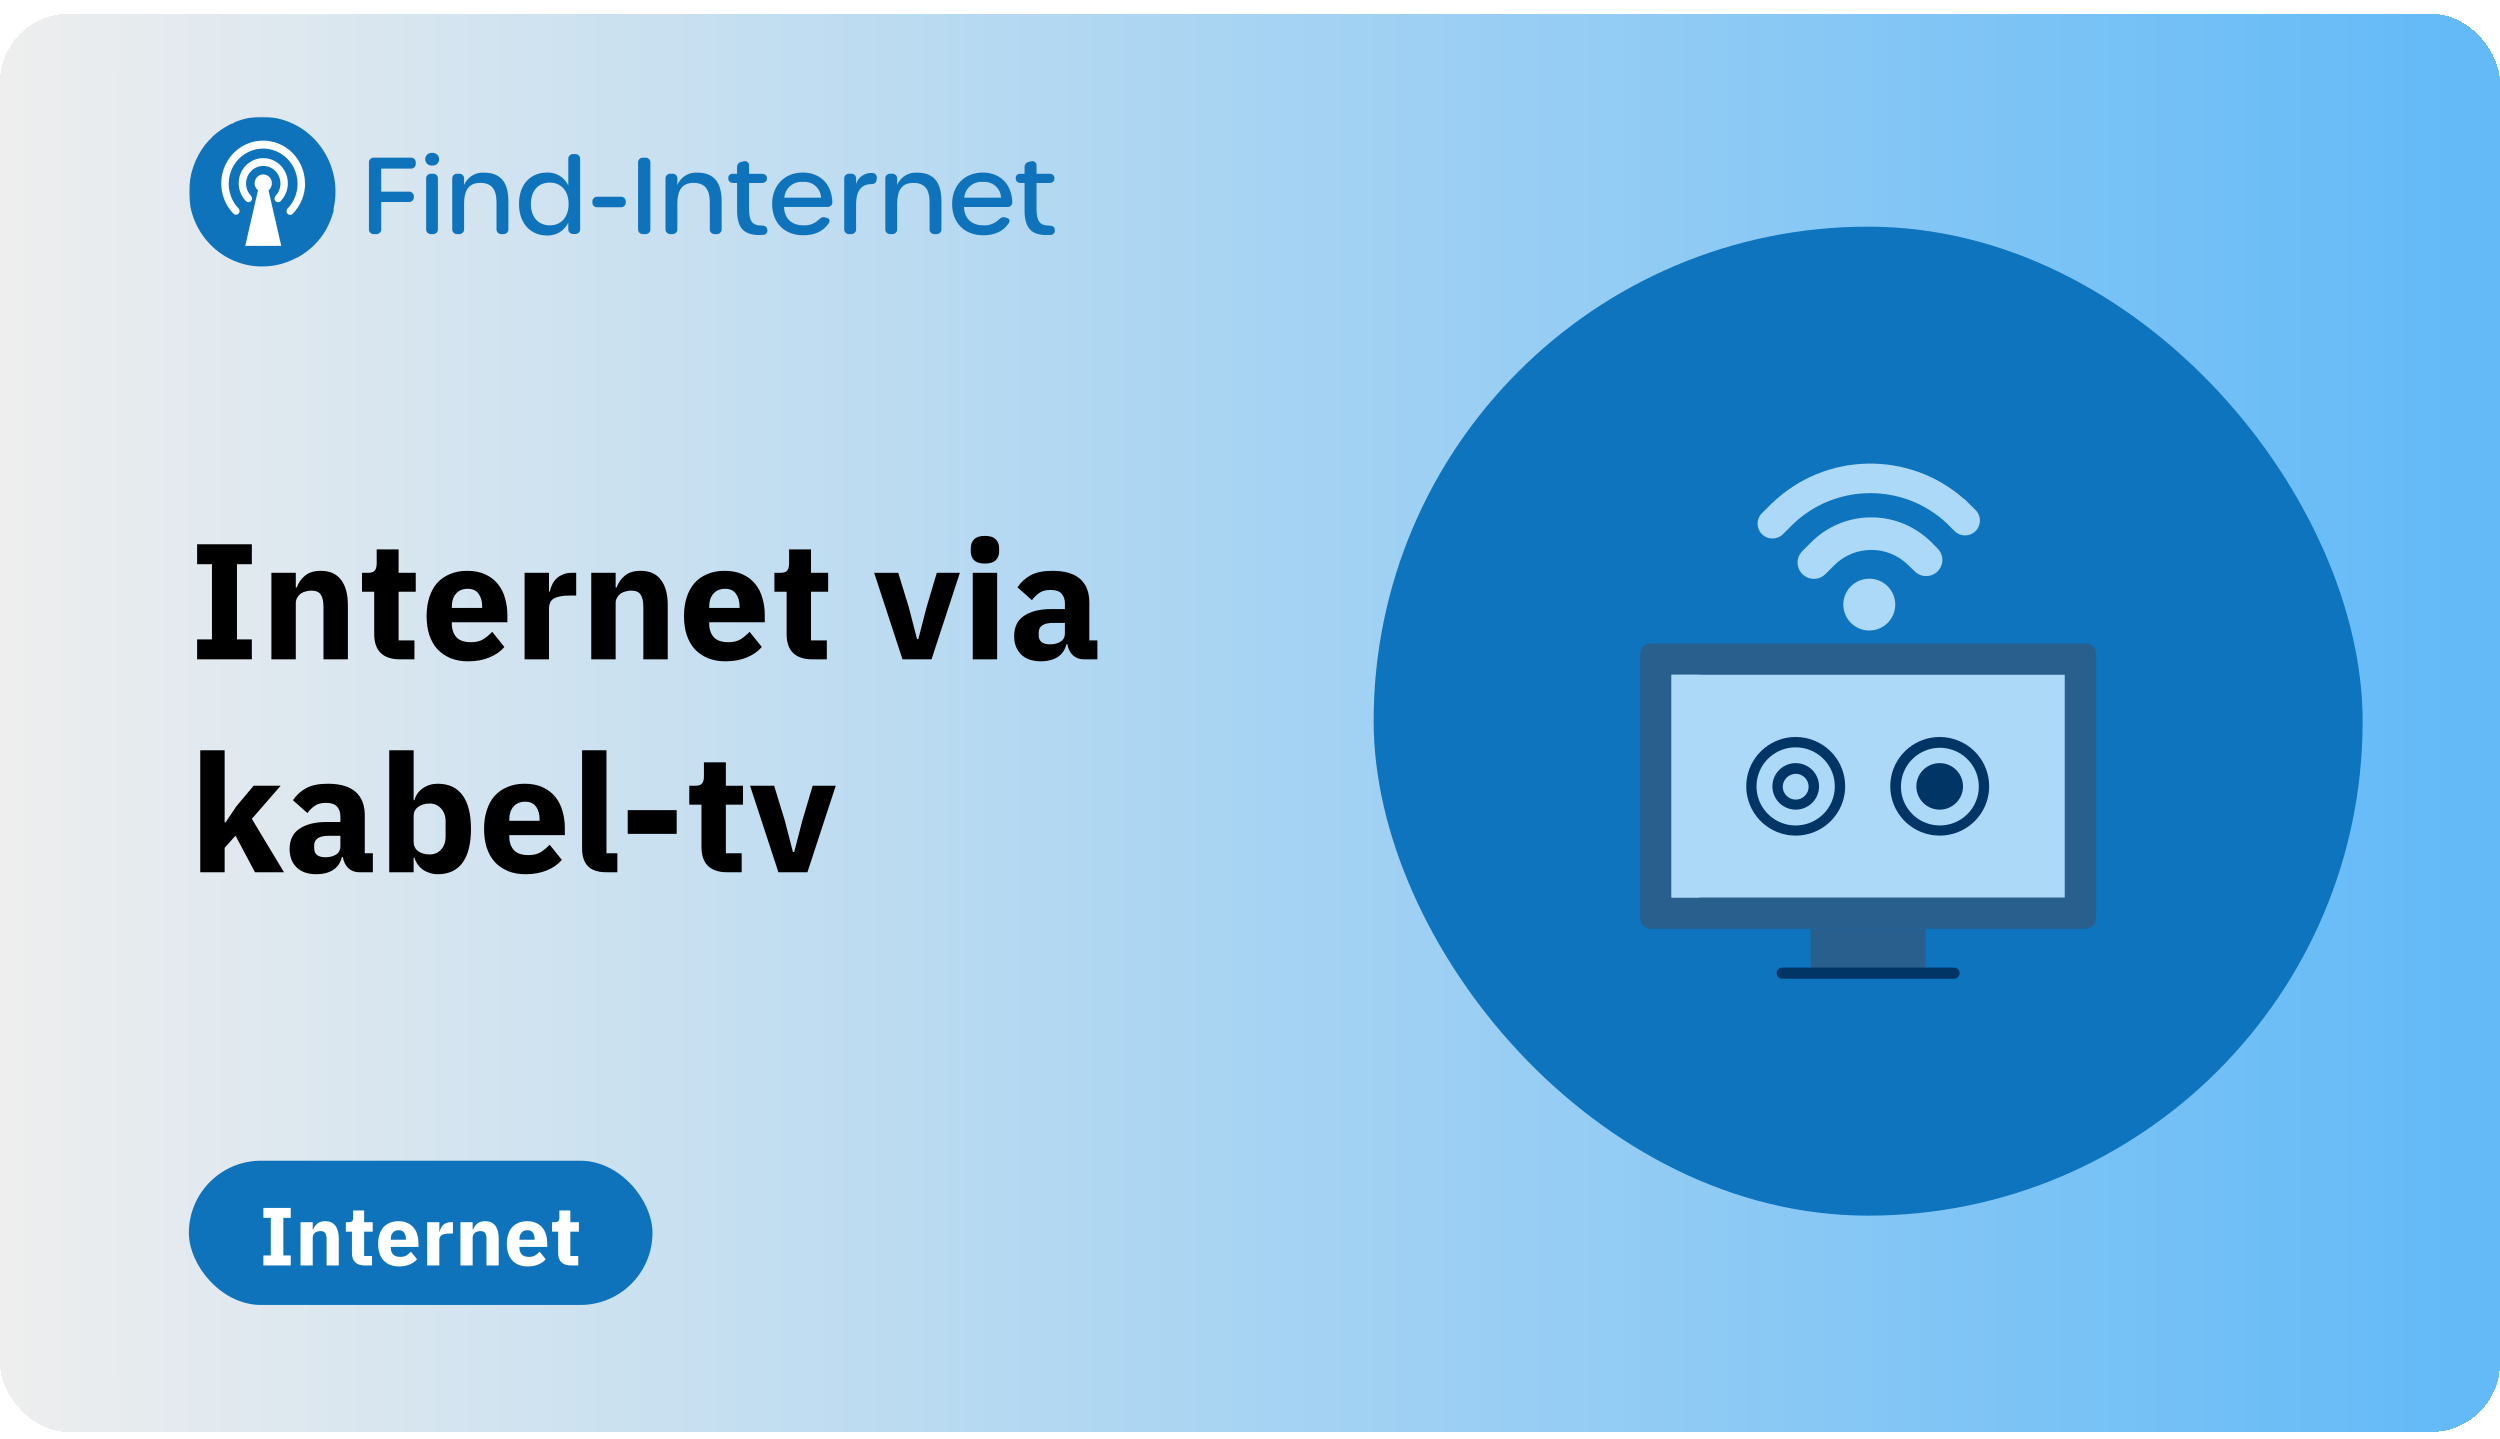 <svg width="728" height="419" viewBox="0 0 728 419" fill="none" xmlns="http://www.w3.org/2000/svg">
<g clip-path="url(#clip0_290_13913)">
<g filter="url(#filter0_d_290_13913)">
<rect width="728" height="413" rx="20" fill="url(#paint0_linear_290_13913)" shape-rendering="crispEdges"/>
<mask id="mask0_290_13913" style="mask-type:luminance" maskUnits="userSpaceOnUse" x="55" y="30" width="256" height="44">
<path d="M311 30H55V74H311V30Z" fill="white"/>
</mask>
<g mask="url(#mask0_290_13913)">
<path d="M108.975 64.175H109.469C109.677 64.198 109.888 64.174 110.086 64.104C110.284 64.035 110.463 63.922 110.611 63.775C110.76 63.627 110.873 63.448 110.942 63.25C111.011 63.053 111.035 62.843 111.012 62.635V54.825H118.973C119.179 54.849 119.387 54.827 119.583 54.76C119.779 54.693 119.957 54.583 120.105 54.439C120.253 54.294 120.367 54.119 120.438 53.925C120.509 53.731 120.536 53.524 120.516 53.319V53.288C120.532 53.085 120.503 52.881 120.43 52.69C120.358 52.499 120.243 52.327 120.096 52.186C119.948 52.044 119.771 51.938 119.576 51.873C119.382 51.808 119.176 51.788 118.973 51.812H111.012V45.106H119.525C119.734 45.13 119.945 45.106 120.143 45.037C120.341 44.968 120.521 44.856 120.67 44.708C120.818 44.56 120.931 44.381 121.001 44.184C121.071 43.986 121.095 43.776 121.072 43.568V43.447C121.095 43.239 121.071 43.029 121.002 42.832C120.932 42.635 120.819 42.456 120.671 42.308C120.523 42.16 120.343 42.047 120.146 41.978C119.948 41.909 119.737 41.885 119.529 41.907H108.975C108.767 41.885 108.556 41.909 108.358 41.978C108.161 42.047 107.981 42.16 107.833 42.307C107.685 42.455 107.572 42.634 107.503 42.831C107.433 43.028 107.409 43.238 107.432 43.446V62.635C107.409 62.843 107.433 63.053 107.502 63.25C107.571 63.448 107.684 63.627 107.833 63.775C107.981 63.922 108.16 64.035 108.358 64.104C108.556 64.174 108.767 64.198 108.975 64.175ZM125.849 44.211C126.106 44.234 126.366 44.204 126.611 44.122C126.856 44.04 127.082 43.908 127.273 43.735C127.464 43.561 127.617 43.349 127.721 43.114C127.826 42.878 127.88 42.623 127.88 42.365C127.88 42.107 127.826 41.852 127.721 41.617C127.617 41.381 127.464 41.169 127.273 40.995C127.082 40.822 126.856 40.69 126.611 40.608C126.366 40.526 126.106 40.496 125.849 40.52C125.591 40.496 125.332 40.526 125.086 40.608C124.841 40.69 124.616 40.822 124.425 40.995C124.234 41.169 124.081 41.381 123.977 41.617C123.872 41.852 123.818 42.107 123.818 42.365C123.818 42.623 123.872 42.878 123.977 43.114C124.081 43.349 124.234 43.561 124.425 43.735C124.616 43.908 124.841 44.04 125.086 44.122C125.332 44.204 125.591 44.234 125.849 44.211ZM125.606 64.172H126.007C126.213 64.194 126.422 64.169 126.618 64.1C126.813 64.029 126.99 63.916 127.136 63.769C127.281 63.621 127.391 63.442 127.457 63.246C127.523 63.049 127.544 62.841 127.517 62.635V48.12C127.544 47.914 127.523 47.705 127.457 47.509C127.391 47.312 127.281 47.133 127.136 46.985C126.99 46.837 126.813 46.724 126.617 46.654C126.422 46.584 126.212 46.559 126.006 46.582H125.604C125.398 46.562 125.19 46.589 124.996 46.66C124.802 46.731 124.625 46.844 124.481 46.991C124.336 47.139 124.226 47.317 124.159 47.512C124.092 47.707 124.069 47.915 124.093 48.12V62.635C124.069 62.84 124.091 63.048 124.158 63.243C124.225 63.438 124.335 63.616 124.479 63.764C124.624 63.911 124.8 64.025 124.994 64.096C125.188 64.167 125.396 64.194 125.602 64.175L125.606 64.172ZM140.911 46.271C139.692 46.197 138.481 46.504 137.447 47.149C136.412 47.795 135.606 48.746 135.14 49.87V48.12C135.163 47.912 135.138 47.703 135.069 47.506C135 47.309 134.887 47.13 134.739 46.983C134.591 46.835 134.411 46.723 134.214 46.654C134.017 46.584 133.806 46.56 133.598 46.583H133.233C133.025 46.56 132.814 46.584 132.616 46.653C132.419 46.722 132.239 46.835 132.091 46.983C131.943 47.13 131.83 47.309 131.761 47.506C131.691 47.703 131.667 47.913 131.69 48.121V62.635C131.667 62.843 131.691 63.053 131.761 63.25C131.83 63.447 131.943 63.626 132.091 63.774C132.239 63.921 132.419 64.034 132.616 64.103C132.814 64.172 133.025 64.196 133.233 64.174H133.598C133.806 64.196 134.017 64.172 134.214 64.103C134.412 64.033 134.591 63.921 134.739 63.773C134.887 63.626 135 63.447 135.069 63.25C135.139 63.053 135.163 62.843 135.14 62.635V55.318C135.14 51.439 136.497 49.257 139.831 49.257C143.102 49.257 144.583 51.075 144.583 54.916V62.635C144.56 62.843 144.584 63.053 144.653 63.25C144.723 63.447 144.835 63.626 144.983 63.773C145.131 63.921 145.31 64.034 145.508 64.103C145.705 64.173 145.916 64.197 146.124 64.175H146.489C146.698 64.199 146.909 64.175 147.108 64.106C147.306 64.038 147.487 63.925 147.636 63.777C147.785 63.629 147.898 63.45 147.968 63.252C148.037 63.054 148.062 62.844 148.038 62.635V54.635C148.038 49.074 145.786 46.271 140.911 46.271ZM159.252 64.575C160.548 64.633 161.831 64.308 162.941 63.639C164.051 62.97 164.936 61.988 165.486 60.817V62.601C165.463 62.809 165.487 63.019 165.557 63.216C165.626 63.413 165.739 63.592 165.887 63.74C166.035 63.887 166.215 64 166.413 64.069C166.61 64.138 166.821 64.162 167.029 64.14H167.394C167.602 64.162 167.813 64.138 168.011 64.069C168.208 64 168.388 63.887 168.536 63.74C168.684 63.592 168.797 63.413 168.867 63.216C168.936 63.019 168.96 62.809 168.937 62.601V42.4C168.96 42.192 168.936 41.982 168.867 41.785C168.797 41.588 168.684 41.409 168.536 41.261C168.388 41.114 168.208 41.001 168.011 40.932C167.813 40.863 167.602 40.839 167.394 40.861H167.029C166.821 40.839 166.61 40.863 166.413 40.932C166.215 41.001 166.035 41.114 165.887 41.261C165.739 41.409 165.626 41.588 165.557 41.785C165.487 41.982 165.463 42.192 165.486 42.4V50.029C164.944 48.844 164.057 47.849 162.94 47.174C161.822 46.499 160.526 46.175 159.222 46.246C154.844 46.246 151.137 49.321 151.137 55.381C151.137 61.469 154.87 64.575 159.252 64.575ZM160.116 61.622C156.814 61.622 154.592 59.285 154.592 55.378C154.592 51.499 156.814 49.165 160.054 49.165C163.355 49.165 165.577 51.533 165.577 55.378C165.582 59.255 163.393 61.622 160.116 61.622ZM174.043 56.362H180.677C180.885 56.385 181.096 56.361 181.293 56.292C181.491 56.223 181.67 56.11 181.819 55.963C181.967 55.815 182.08 55.636 182.149 55.439C182.219 55.242 182.243 55.032 182.22 54.824C182.243 54.617 182.219 54.407 182.149 54.21C182.08 54.013 181.967 53.834 181.819 53.686C181.67 53.538 181.491 53.426 181.293 53.356C181.096 53.287 180.885 53.263 180.677 53.286H174.044C173.836 53.263 173.625 53.287 173.427 53.356C173.229 53.426 173.05 53.538 172.902 53.686C172.754 53.834 172.641 54.013 172.571 54.21C172.502 54.407 172.478 54.617 172.501 54.824C172.477 55.032 172.501 55.242 172.571 55.439C172.64 55.636 172.753 55.816 172.901 55.963C173.049 56.111 173.229 56.224 173.427 56.293C173.625 56.362 173.835 56.387 174.044 56.364L174.043 56.362ZM187.351 64.175H187.844C188.053 64.198 188.265 64.175 188.463 64.106C188.661 64.037 188.842 63.925 188.99 63.777C189.139 63.629 189.252 63.449 189.322 63.252C189.392 63.054 189.416 62.843 189.392 62.635V43.446C189.415 43.238 189.391 43.028 189.322 42.831C189.252 42.634 189.139 42.455 188.991 42.307C188.843 42.16 188.664 42.047 188.466 41.978C188.268 41.909 188.057 41.885 187.849 41.907H187.351C187.142 41.885 186.932 41.909 186.734 41.978C186.536 42.047 186.357 42.16 186.209 42.307C186.06 42.455 185.947 42.634 185.878 42.831C185.809 43.028 185.784 43.238 185.807 43.446V62.635C185.784 62.843 185.808 63.053 185.878 63.25C185.947 63.448 186.06 63.627 186.208 63.775C186.356 63.922 186.536 64.035 186.734 64.104C186.931 64.174 187.142 64.198 187.351 64.175ZM203.018 46.271C201.8 46.197 200.589 46.504 199.554 47.149C198.52 47.795 197.713 48.746 197.247 49.87V48.12C197.27 47.912 197.246 47.702 197.177 47.505C197.107 47.308 196.994 47.129 196.846 46.981C196.698 46.834 196.519 46.721 196.321 46.652C196.123 46.583 195.912 46.559 195.704 46.582H195.339C195.131 46.559 194.92 46.583 194.723 46.652C194.525 46.721 194.345 46.834 194.197 46.981C194.049 47.129 193.936 47.308 193.867 47.505C193.797 47.702 193.773 47.912 193.796 48.12V62.635C193.773 62.843 193.797 63.053 193.867 63.25C193.936 63.447 194.049 63.626 194.197 63.774C194.345 63.921 194.525 64.034 194.723 64.103C194.92 64.172 195.131 64.196 195.339 64.174H195.704C195.912 64.196 196.123 64.172 196.321 64.103C196.519 64.034 196.698 63.921 196.846 63.774C196.994 63.626 197.107 63.447 197.177 63.25C197.246 63.053 197.27 62.843 197.247 62.635V55.318C197.247 51.439 198.605 49.257 201.938 49.257C205.209 49.257 206.691 51.075 206.691 54.916V62.635C206.668 62.843 206.692 63.053 206.761 63.25C206.831 63.447 206.944 63.626 207.092 63.774C207.24 63.921 207.42 64.034 207.617 64.103C207.815 64.172 208.026 64.196 208.234 64.174H208.599C208.807 64.196 209.018 64.172 209.215 64.103C209.413 64.034 209.593 63.921 209.741 63.774C209.889 63.626 210.002 63.447 210.071 63.25C210.141 63.053 210.165 62.843 210.142 62.635V54.635C210.146 49.074 207.893 46.271 203.018 46.271ZM221.242 64.418H222.137C222.334 64.425 222.529 64.387 222.709 64.306C222.889 64.225 223.047 64.104 223.173 63.953C223.298 63.801 223.387 63.623 223.432 63.431C223.477 63.24 223.477 63.041 223.433 62.85C223.341 61.989 222.723 61.681 221.767 61.681C219.082 61.681 218.126 60.421 218.126 56.792V49.289H221.799C222.786 49.289 223.342 48.797 223.342 47.937C223.342 47.076 222.786 46.614 221.799 46.614H218.126V44.368C218.164 44.15 218.142 43.925 218.063 43.718C217.984 43.51 217.85 43.328 217.676 43.189C217.502 43.051 217.294 42.962 217.074 42.931C216.853 42.901 216.629 42.93 216.423 43.015L215.992 43.108C215.593 43.154 215.229 43.354 214.975 43.664C214.722 43.974 214.6 44.37 214.634 44.768V46.613H213.376C213.198 46.594 213.019 46.616 212.851 46.676C212.683 46.736 212.53 46.834 212.406 46.961C212.281 47.088 212.187 47.242 212.13 47.411C212.074 47.58 212.056 47.759 212.079 47.936C212.079 48.796 212.635 49.288 213.623 49.288H214.64V57.193C214.64 62.575 216.708 64.451 221.244 64.451L221.242 64.418ZM233.917 64.511C237.219 64.511 239.718 63.372 241.261 61.097C241.848 60.236 241.626 59.651 240.551 59.375L240.186 59.282C239.323 59.067 238.89 59.559 238.211 60.143C237.641 60.657 236.973 61.052 236.247 61.306C235.521 61.559 234.752 61.666 233.984 61.62C230.558 61.62 228.43 59.68 228.306 56.268H240.832C241.041 56.296 241.254 56.276 241.455 56.209C241.655 56.141 241.837 56.029 241.986 55.88C242.135 55.731 242.248 55.55 242.316 55.35C242.383 55.151 242.404 54.938 242.375 54.73C242.159 49.654 238.889 46.245 233.766 46.245C228.49 46.245 224.849 49.966 224.849 55.379C224.846 60.884 228.425 64.514 233.917 64.514V64.511ZM228.394 53.561C228.442 52.903 228.622 52.26 228.923 51.672C229.223 51.083 229.639 50.56 230.144 50.134C230.65 49.707 231.236 49.385 231.868 49.187C232.5 48.988 233.165 48.917 233.825 48.978C234.477 48.917 235.134 48.988 235.757 49.188C236.381 49.388 236.957 49.712 237.45 50.141C237.944 50.569 238.345 51.094 238.629 51.682C238.913 52.27 239.073 52.909 239.102 53.561H228.394ZM253.857 46.365C252.854 46.327 251.865 46.615 251.041 47.187C250.218 47.759 249.603 48.582 249.29 49.533V48.059C249.309 47.855 249.282 47.65 249.21 47.458C249.138 47.265 249.024 47.092 248.876 46.95C248.727 46.808 248.549 46.702 248.353 46.638C248.158 46.574 247.951 46.556 247.747 46.583H247.382C247.174 46.56 246.963 46.584 246.765 46.653C246.568 46.722 246.388 46.835 246.24 46.983C246.092 47.13 245.979 47.309 245.909 47.506C245.84 47.703 245.816 47.913 245.839 48.121V62.635C245.816 62.843 245.84 63.053 245.909 63.25C245.979 63.447 246.092 63.626 246.24 63.774C246.388 63.921 246.568 64.034 246.765 64.103C246.963 64.172 247.174 64.196 247.382 64.174H247.747C247.955 64.196 248.166 64.172 248.364 64.103C248.561 64.034 248.741 63.921 248.889 63.774C249.037 63.626 249.15 63.447 249.22 63.25C249.289 63.053 249.313 62.843 249.29 62.635V55.471C249.29 51.781 250.679 49.69 253.579 49.628C254.597 49.628 255.184 49.264 255.282 48.275L255.312 48.032C255.366 47.822 255.367 47.602 255.317 47.391C255.266 47.18 255.165 46.984 255.022 46.82C254.879 46.657 254.698 46.53 254.495 46.451C254.292 46.372 254.073 46.343 253.857 46.367V46.365ZM267.022 46.273C265.804 46.198 264.593 46.505 263.559 47.151C262.524 47.796 261.718 48.747 261.252 49.871V48.12C261.275 47.912 261.251 47.702 261.181 47.505C261.112 47.308 260.999 47.129 260.851 46.981C260.703 46.834 260.523 46.721 260.325 46.652C260.128 46.583 259.917 46.559 259.709 46.582H259.344C259.136 46.559 258.925 46.583 258.727 46.652C258.53 46.721 258.35 46.834 258.202 46.981C258.054 47.129 257.941 47.308 257.871 47.505C257.802 47.702 257.778 47.912 257.801 48.12V62.635C257.777 62.843 257.801 63.053 257.871 63.251C257.94 63.448 258.053 63.627 258.202 63.775C258.35 63.923 258.53 64.036 258.728 64.105C258.926 64.174 259.137 64.198 259.345 64.175H259.71C259.918 64.198 260.129 64.174 260.327 64.104C260.524 64.035 260.704 63.923 260.852 63.775C261 63.627 261.113 63.448 261.183 63.251C261.252 63.054 261.276 62.844 261.253 62.637V55.318C261.253 51.439 262.61 49.257 265.944 49.257C269.215 49.257 270.696 51.075 270.696 54.916V62.635C270.673 62.843 270.697 63.053 270.766 63.249C270.836 63.446 270.948 63.625 271.096 63.773C271.244 63.921 271.423 64.034 271.62 64.103C271.817 64.173 272.028 64.197 272.236 64.175H272.601C272.809 64.198 273.02 64.174 273.218 64.104C273.415 64.035 273.595 63.923 273.743 63.775C273.891 63.627 274.004 63.448 274.073 63.251C274.143 63.054 274.167 62.844 274.144 62.637V54.635C274.151 49.074 271.899 46.271 267.024 46.271L267.022 46.273ZM286.321 64.514C289.623 64.514 292.122 63.376 293.665 61.101C294.251 60.24 294.03 59.655 292.955 59.378L292.59 59.286C291.727 59.07 291.294 59.562 290.615 60.147C290.045 60.661 289.377 61.056 288.651 61.309C287.925 61.563 287.156 61.67 286.388 61.623C282.962 61.623 280.834 59.684 280.71 56.272H293.236C293.445 56.3 293.658 56.279 293.859 56.212C294.059 56.145 294.241 56.032 294.39 55.883C294.539 55.734 294.652 55.553 294.72 55.354C294.787 55.154 294.808 54.942 294.779 54.733C294.563 49.658 291.293 46.248 286.17 46.248C280.894 46.248 277.253 49.97 277.253 55.383C277.249 60.884 280.829 64.514 286.321 64.514ZM280.798 53.565C280.846 52.906 281.026 52.264 281.327 51.675C281.627 51.087 282.043 50.564 282.548 50.137C283.054 49.711 283.64 49.389 284.272 49.19C284.904 48.992 285.569 48.921 286.229 48.982C286.881 48.92 287.538 48.992 288.161 49.191C288.785 49.391 289.361 49.715 289.854 50.144C290.348 50.573 290.749 51.097 291.033 51.685C291.316 52.273 291.477 52.913 291.505 53.565H280.798ZM304.956 64.422H305.851C306.048 64.429 306.244 64.39 306.423 64.309C306.603 64.229 306.762 64.108 306.887 63.956C307.012 63.805 307.101 63.626 307.146 63.435C307.191 63.244 307.192 63.045 307.147 62.853C307.055 61.993 306.437 61.685 305.481 61.685C302.796 61.685 301.84 60.424 301.84 56.795V49.289H305.513C306.5 49.289 307.056 48.797 307.056 47.937C307.056 47.076 306.5 46.614 305.513 46.614H301.84V44.368C301.878 44.15 301.856 43.925 301.777 43.718C301.698 43.51 301.565 43.328 301.391 43.189C301.217 43.051 301.008 42.962 300.788 42.931C300.568 42.901 300.343 42.93 300.138 43.015L299.706 43.108C299.307 43.154 298.943 43.354 298.69 43.664C298.436 43.974 298.314 44.37 298.349 44.768V46.613H297.084C296.906 46.594 296.727 46.616 296.559 46.676C296.391 46.736 296.239 46.834 296.114 46.961C295.989 47.088 295.895 47.242 295.838 47.411C295.782 47.58 295.764 47.759 295.787 47.936C295.787 48.796 296.343 49.288 297.331 49.288H298.349V57.193C298.349 62.575 300.416 64.451 304.952 64.451L304.956 64.422Z" fill="#0E73BB"/>
<path d="M97.692 51.839C97.693 53.489 97.508 55.134 97.141 56.743C97.149 56.777 97.149 56.812 97.141 56.846V57.395C96.777 58.806 96.276 60.178 95.644 61.492C95.544 61.734 95.427 61.968 95.293 62.193V62.278L94.993 62.824C93.005 66.278 90.091 69.112 86.579 71.009H86.445C85.516 71.53 84.544 71.97 83.54 72.324C80.907 73.293 78.104 73.722 75.301 73.585C72.497 73.447 69.75 72.746 67.225 71.524C64.681 70.292 62.408 68.569 60.537 66.455C58.643 64.321 57.184 61.841 56.241 59.151C56.041 58.588 55.857 58.007 55.708 57.442V57.358C55.586 56.948 55.507 56.537 55.424 56.11V55.941C55.324 55.36 55.24 54.796 55.191 54.231C55.206 53.66 55.173 53.088 55.091 52.522V52.01C55.032 46.973 56.683 42.065 59.777 38.083C60.37 37.368 61.005 36.688 61.68 36.049L61.846 35.807C62.313 35.38 62.797 34.969 63.316 34.576C63.402 34.492 63.497 34.418 63.599 34.355L64.45 33.74L65.351 33.159L66.186 32.681C66.235 32.642 66.292 32.614 66.352 32.596L66.569 32.474L66.873 32.303L67.307 32.116L67.54 31.994H67.707L68.558 31.499C71.027 30.493 73.672 29.984 76.339 30C79.156 30.007 81.943 30.576 84.535 31.675C87.127 32.773 89.472 34.379 91.431 36.396C95.454 40.536 97.699 46.075 97.692 51.839Z" fill="#0E73BB"/>
<path d="M79.178 49.395C79.183 48.957 79.078 48.524 78.873 48.136C78.67 47.751 78.372 47.425 78.007 47.187C77.647 46.951 77.231 46.815 76.8 46.79C76.37 46.765 75.941 46.853 75.555 47.045C75.166 47.241 74.834 47.533 74.591 47.893C74.346 48.257 74.195 48.676 74.152 49.112C74.11 49.549 74.177 49.989 74.348 50.393C74.516 50.794 74.784 51.147 75.126 51.417L71.415 67.593H81.899L78.193 51.428C78.498 51.185 78.743 50.877 78.912 50.526C79.083 50.173 79.174 49.787 79.178 49.395ZM88.845 49.395C88.849 52.685 87.567 55.848 85.272 58.212C85.179 58.321 85.065 58.409 84.937 58.472C84.809 58.534 84.671 58.57 84.529 58.576C84.387 58.582 84.246 58.559 84.113 58.508C83.98 58.457 83.859 58.379 83.757 58.279C83.653 58.179 83.57 58.058 83.514 57.925C83.458 57.791 83.429 57.647 83.429 57.501C83.429 57.355 83.458 57.211 83.514 57.077C83.57 56.943 83.653 56.822 83.757 56.721C85.151 55.27 86.091 53.446 86.462 51.471C86.838 49.486 86.632 47.436 85.87 45.565C85.115 43.712 83.83 42.121 82.175 40.99C80.541 39.871 78.606 39.272 76.623 39.272C74.641 39.272 72.705 39.871 71.072 40.99C69.417 42.123 68.134 43.715 67.381 45.57C66.618 47.441 66.412 49.491 66.788 51.475C67.159 53.45 68.099 55.275 69.493 56.726C69.676 56.933 69.773 57.201 69.767 57.476C69.761 57.751 69.651 58.014 69.459 58.212C69.27 58.408 69.012 58.521 68.74 58.527C68.468 58.533 68.205 58.432 68.007 58.246C66.583 56.786 65.537 55.001 64.96 53.047C64.376 51.08 64.276 49.001 64.668 46.987C65.056 44.984 65.926 43.105 67.202 41.51C68.463 39.932 70.099 38.69 71.961 37.898C73.809 37.115 75.827 36.81 77.825 37.012C79.824 37.214 81.739 37.916 83.392 39.053C85.067 40.203 86.433 41.746 87.369 43.547C88.315 45.364 88.808 47.382 88.805 49.429L88.845 49.395ZM80.23 53.032C80.925 52.306 81.394 51.395 81.579 50.409C81.765 49.417 81.661 48.393 81.279 47.459C80.901 46.534 80.259 45.739 79.433 45.173C78.616 44.615 77.649 44.316 76.659 44.316C75.669 44.316 74.702 44.615 73.886 45.173C73.059 45.739 72.418 46.534 72.041 47.459C71.659 48.393 71.555 49.417 71.741 50.409C71.924 51.395 72.392 52.308 73.087 53.034C73.28 53.24 73.388 53.512 73.388 53.795C73.388 54.077 73.28 54.349 73.087 54.555C72.992 54.658 72.876 54.741 72.748 54.798C72.62 54.853 72.483 54.881 72.344 54.881C72.206 54.881 72.068 54.853 71.941 54.798C71.813 54.741 71.697 54.658 71.602 54.555C70.593 53.521 69.91 52.215 69.637 50.798C69.359 49.378 69.499 47.909 70.038 46.566C70.573 45.234 71.491 44.089 72.676 43.274C73.846 42.469 75.235 42.037 76.657 42.037C78.079 42.037 79.467 42.469 80.638 43.274C81.825 44.088 82.745 45.233 83.282 46.566C83.824 47.912 83.965 49.385 83.686 50.809C83.413 52.225 82.73 53.532 81.721 54.566C81.626 54.669 81.51 54.752 81.382 54.809C81.255 54.864 81.118 54.892 80.979 54.892C80.84 54.892 80.703 54.864 80.576 54.809C80.447 54.752 80.332 54.669 80.236 54.566C80.043 54.36 79.936 54.088 79.936 53.806C79.936 53.523 80.043 53.252 80.236 53.045L80.23 53.032Z" fill="white"/>
</g>
<path d="M57.4 188V182.192H61.72V160.304H57.4V154.496H73.336V160.304H69.016V182.192H73.336V188H57.4ZM79.031 188V162.8H86.135V167.072H86.423C86.871 165.76 87.655 164.624 88.775 163.664C89.895 162.704 91.447 162.224 93.431 162.224C96.023 162.224 97.975 163.088 99.287 164.816C100.631 166.544 101.303 169.008 101.303 172.208V188H94.199V172.784C94.199 171.152 93.943 169.952 93.431 169.184C92.919 168.384 92.007 167.984 90.695 167.984C90.119 167.984 89.559 168.064 89.015 168.224C88.471 168.352 87.975 168.576 87.527 168.896C87.111 169.216 86.775 169.616 86.519 170.096C86.263 170.544 86.135 171.072 86.135 171.68V188H79.031ZM116.457 188C113.993 188 112.121 187.376 110.841 186.128C109.593 184.88 108.969 183.056 108.969 180.656V168.32H105.417V162.8H107.193C108.153 162.8 108.809 162.576 109.161 162.128C109.513 161.648 109.689 160.976 109.689 160.112V155.984H116.073V162.8H121.065V168.32H116.073V182.48H120.681V188H116.457ZM136.324 188.576C134.404 188.576 132.692 188.272 131.188 187.664C129.684 187.024 128.404 186.144 127.348 185.024C126.324 183.872 125.54 182.48 124.996 180.848C124.484 179.216 124.228 177.392 124.228 175.376C124.228 173.392 124.484 171.6 124.996 170C125.508 168.368 126.26 166.976 127.252 165.824C128.276 164.672 129.524 163.792 130.996 163.184C132.468 162.544 134.148 162.224 136.036 162.224C138.116 162.224 139.892 162.576 141.364 163.28C142.868 163.984 144.084 164.928 145.012 166.112C145.972 167.296 146.66 168.672 147.076 170.24C147.524 171.776 147.748 173.392 147.748 175.088V177.2H131.572V177.584C131.572 179.248 132.02 180.576 132.916 181.568C133.812 182.528 135.22 183.008 137.14 183.008C138.612 183.008 139.812 182.72 140.74 182.144C141.668 181.536 142.532 180.816 143.332 179.984L146.884 184.4C145.764 185.712 144.292 186.736 142.468 187.472C140.676 188.208 138.628 188.576 136.324 188.576ZM136.18 167.456C134.74 167.456 133.604 167.936 132.772 168.896C131.972 169.824 131.572 171.072 131.572 172.64V173.024H140.404V172.592C140.404 171.056 140.052 169.824 139.348 168.896C138.676 167.936 137.62 167.456 136.18 167.456ZM152.765 188V162.8H159.869V168.272H160.109C160.237 167.568 160.461 166.896 160.781 166.256C161.101 165.584 161.517 164.992 162.029 164.48C162.573 163.968 163.213 163.568 163.949 163.28C164.685 162.96 165.549 162.8 166.541 162.8H167.789V169.424H166.013C163.933 169.424 162.381 169.696 161.357 170.24C160.365 170.784 159.869 171.792 159.869 173.264V188H152.765ZM172.171 188V162.8H179.275V167.072H179.563C180.011 165.76 180.795 164.624 181.915 163.664C183.035 162.704 184.587 162.224 186.571 162.224C189.163 162.224 191.115 163.088 192.427 164.816C193.771 166.544 194.443 169.008 194.443 172.208V188H187.339V172.784C187.339 171.152 187.083 169.952 186.571 169.184C186.059 168.384 185.147 167.984 183.835 167.984C183.259 167.984 182.699 168.064 182.155 168.224C181.611 168.352 181.115 168.576 180.667 168.896C180.251 169.216 179.915 169.616 179.659 170.096C179.403 170.544 179.275 171.072 179.275 171.68V188H172.171ZM211.277 188.576C209.357 188.576 207.645 188.272 206.141 187.664C204.637 187.024 203.357 186.144 202.301 185.024C201.277 183.872 200.493 182.48 199.949 180.848C199.437 179.216 199.181 177.392 199.181 175.376C199.181 173.392 199.437 171.6 199.949 170C200.461 168.368 201.213 166.976 202.205 165.824C203.229 164.672 204.477 163.792 205.949 163.184C207.421 162.544 209.101 162.224 210.989 162.224C213.069 162.224 214.845 162.576 216.317 163.28C217.821 163.984 219.037 164.928 219.965 166.112C220.925 167.296 221.613 168.672 222.029 170.24C222.477 171.776 222.701 173.392 222.701 175.088V177.2H206.525V177.584C206.525 179.248 206.973 180.576 207.869 181.568C208.765 182.528 210.173 183.008 212.093 183.008C213.565 183.008 214.765 182.72 215.693 182.144C216.621 181.536 217.485 180.816 218.285 179.984L221.837 184.4C220.717 185.712 219.245 186.736 217.421 187.472C215.629 188.208 213.581 188.576 211.277 188.576ZM211.133 167.456C209.693 167.456 208.557 167.936 207.725 168.896C206.925 169.824 206.525 171.072 206.525 172.64V173.024H215.357V172.592C215.357 171.056 215.005 169.824 214.301 168.896C213.629 167.936 212.573 167.456 211.133 167.456ZM236.55 188C234.086 188 232.214 187.376 230.934 186.128C229.686 184.88 229.062 183.056 229.062 180.656V168.32H225.51V162.8H227.286C228.246 162.8 228.902 162.576 229.254 162.128C229.606 161.648 229.782 160.976 229.782 160.112V155.984H236.166V162.8H241.158V168.32H236.166V182.48H240.774V188H236.55ZM262.813 188L254.557 162.8H261.565L264.685 172.976L267.037 182.096H267.421L269.773 172.976L272.797 162.8H279.517L271.261 188H262.813ZM286.817 160.112C285.377 160.112 284.321 159.792 283.649 159.152C283.009 158.48 282.689 157.632 282.689 156.608V155.552C282.689 154.528 283.009 153.696 283.649 153.056C284.321 152.384 285.377 152.048 286.817 152.048C288.257 152.048 289.297 152.384 289.937 153.056C290.609 153.696 290.945 154.528 290.945 155.552V156.608C290.945 157.632 290.609 158.48 289.937 159.152C289.297 159.792 288.257 160.112 286.817 160.112ZM283.265 162.8H290.369V188H283.265V162.8ZM315.624 188C314.344 188 313.272 187.6 312.408 186.8C311.576 186 311.048 184.928 310.824 183.584H310.536C310.152 185.216 309.304 186.464 307.992 187.328C306.68 188.16 305.064 188.576 303.144 188.576C300.616 188.576 298.68 187.904 297.336 186.56C295.992 185.216 295.32 183.44 295.32 181.232C295.32 178.576 296.28 176.608 298.2 175.328C300.152 174.016 302.792 173.36 306.12 173.36H310.104V171.776C310.104 170.56 309.784 169.6 309.144 168.896C308.504 168.16 307.432 167.792 305.928 167.792C304.52 167.792 303.4 168.096 302.568 168.704C301.736 169.312 301.048 170 300.504 170.768L296.28 167.024C297.304 165.52 298.584 164.352 300.12 163.52C301.688 162.656 303.8 162.224 306.456 162.224C310.04 162.224 312.728 163.008 314.52 164.576C316.312 166.144 317.208 168.432 317.208 171.44V182.48H319.56V188H315.624ZM305.784 183.632C306.968 183.632 307.976 183.376 308.808 182.864C309.672 182.352 310.104 181.52 310.104 180.368V177.392H306.648C303.864 177.392 302.472 178.336 302.472 180.224V180.944C302.472 181.872 302.76 182.56 303.336 183.008C303.912 183.424 304.728 183.632 305.784 183.632ZM58.312 214.48H65.416V235.456H65.704L68.824 230.8L73.864 224.8H81.736L73.336 234.448L82.696 250H74.248L68.584 239.344L65.416 242.896V250H58.312V214.48ZM104.639 250C103.359 250 102.287 249.6 101.423 248.8C100.591 248 100.063 246.928 99.839 245.584H99.551C99.167 247.216 98.319 248.464 97.007 249.328C95.695 250.16 94.079 250.576 92.159 250.576C89.631 250.576 87.695 249.904 86.351 248.56C85.007 247.216 84.335 245.44 84.335 243.232C84.335 240.576 85.295 238.608 87.215 237.328C89.167 236.016 91.807 235.36 95.135 235.36H99.119V233.776C99.119 232.56 98.799 231.6 98.159 230.896C97.519 230.16 96.447 229.792 94.943 229.792C93.535 229.792 92.415 230.096 91.583 230.704C90.751 231.312 90.063 232 89.519 232.768L85.295 229.024C86.319 227.52 87.599 226.352 89.135 225.52C90.703 224.656 92.815 224.224 95.471 224.224C99.055 224.224 101.743 225.008 103.535 226.576C105.327 228.144 106.223 230.432 106.223 233.44V244.48H108.575V250H104.639ZM94.799 245.632C95.983 245.632 96.991 245.376 97.823 244.864C98.687 244.352 99.119 243.52 99.119 242.368V239.392H95.663C92.879 239.392 91.487 240.336 91.487 242.224V242.944C91.487 243.872 91.775 244.56 92.351 245.008C92.927 245.424 93.743 245.632 94.799 245.632ZM113.343 214.48H120.447V229.024H120.687C121.039 227.616 121.839 226.464 123.087 225.568C124.367 224.672 125.823 224.224 127.455 224.224C130.655 224.224 133.071 225.344 134.703 227.584C136.335 229.824 137.151 233.088 137.151 237.376C137.151 241.664 136.335 244.944 134.703 247.216C133.071 249.456 130.655 250.576 127.455 250.576C126.623 250.576 125.839 250.448 125.103 250.192C124.367 249.968 123.695 249.648 123.087 249.232C122.511 248.784 122.015 248.272 121.599 247.696C121.183 247.088 120.879 246.448 120.687 245.776H120.447V250H113.343V214.48ZM125.103 244.816C126.447 244.816 127.551 244.352 128.415 243.424C129.311 242.464 129.759 241.184 129.759 239.584V235.216C129.759 233.616 129.311 232.352 128.415 231.424C127.551 230.464 126.447 229.984 125.103 229.984C123.759 229.984 122.639 230.32 121.743 230.992C120.879 231.632 120.447 232.528 120.447 233.68V241.12C120.447 242.272 120.879 243.184 121.743 243.856C122.639 244.496 123.759 244.816 125.103 244.816ZM153.058 250.576C151.138 250.576 149.426 250.272 147.922 249.664C146.418 249.024 145.138 248.144 144.082 247.024C143.058 245.872 142.274 244.48 141.73 242.848C141.218 241.216 140.962 239.392 140.962 237.376C140.962 235.392 141.218 233.6 141.73 232C142.242 230.368 142.994 228.976 143.986 227.824C145.01 226.672 146.258 225.792 147.73 225.184C149.202 224.544 150.882 224.224 152.77 224.224C154.85 224.224 156.626 224.576 158.098 225.28C159.602 225.984 160.818 226.928 161.746 228.112C162.706 229.296 163.394 230.672 163.81 232.24C164.258 233.776 164.482 235.392 164.482 237.088V239.2H148.306V239.584C148.306 241.248 148.754 242.576 149.65 243.568C150.546 244.528 151.954 245.008 153.874 245.008C155.346 245.008 156.546 244.72 157.474 244.144C158.402 243.536 159.266 242.816 160.066 241.984L163.618 246.4C162.498 247.712 161.026 248.736 159.202 249.472C157.41 250.208 155.362 250.576 153.058 250.576ZM152.914 229.456C151.474 229.456 150.338 229.936 149.506 230.896C148.706 231.824 148.306 233.072 148.306 234.64V235.024H157.138V234.592C157.138 233.056 156.786 231.824 156.082 230.896C155.41 229.936 154.354 229.456 152.914 229.456ZM176.556 250C174.124 250 172.332 249.408 171.18 248.224C170.06 247.04 169.5 245.328 169.5 243.088V214.48H176.604V244.48H179.772V250H176.556ZM182.794 238.816V231.904H197.05V238.816H182.794ZM211.753 250C209.289 250 207.417 249.376 206.137 248.128C204.889 246.88 204.265 245.056 204.265 242.656V230.32H200.713V224.8H202.489C203.449 224.8 204.105 224.576 204.457 224.128C204.809 223.648 204.985 222.976 204.985 222.112V217.984H211.369V224.8H216.361V230.32H211.369V244.48H215.977V250H211.753ZM226.672 250L218.416 224.8H225.424L228.544 234.976L230.896 244.096H231.28L233.632 234.976L236.656 224.8H243.376L235.12 250H226.672Z" fill="black"/>
<rect x="55" y="334" width="135" height="42" rx="21" fill="#0E73BB"/>
<path d="M76.7 364.5V361.596H78.86V350.652H76.7V347.748H84.668V350.652H82.508V361.596H84.668V364.5H76.7ZM87.515 364.5V351.9H91.067V354.036H91.211C91.435 353.38 91.827 352.812 92.387 352.332C92.947 351.852 93.723 351.612 94.715 351.612C96.011 351.612 96.987 352.044 97.643 352.908C98.315 353.772 98.651 355.004 98.651 356.604V364.5H95.099V356.892C95.099 356.076 94.971 355.476 94.715 355.092C94.459 354.692 94.003 354.492 93.347 354.492C93.059 354.492 92.779 354.532 92.507 354.612C92.235 354.676 91.987 354.788 91.763 354.948C91.555 355.108 91.387 355.308 91.259 355.548C91.131 355.772 91.067 356.036 91.067 356.34V364.5H87.515ZM106.228 364.5C104.996 364.5 104.06 364.188 103.42 363.564C102.796 362.94 102.484 362.028 102.484 360.828V354.66H100.708V351.9H101.596C102.076 351.9 102.404 351.788 102.58 351.564C102.756 351.324 102.844 350.988 102.844 350.556V348.492H106.036V351.9H108.532V354.66H106.036V361.74H108.34V364.5H106.228ZM116.162 364.788C115.202 364.788 114.346 364.636 113.594 364.332C112.842 364.012 112.202 363.572 111.674 363.012C111.162 362.436 110.77 361.74 110.498 360.924C110.242 360.108 110.114 359.196 110.114 358.188C110.114 357.196 110.242 356.3 110.498 355.5C110.754 354.684 111.13 353.988 111.626 353.412C112.138 352.836 112.762 352.396 113.498 352.092C114.234 351.772 115.074 351.612 116.018 351.612C117.058 351.612 117.946 351.788 118.682 352.14C119.434 352.492 120.042 352.964 120.506 353.556C120.986 354.148 121.33 354.836 121.538 355.62C121.762 356.388 121.874 357.196 121.874 358.044V359.1H113.786V359.292C113.786 360.124 114.01 360.788 114.458 361.284C114.906 361.764 115.61 362.004 116.57 362.004C117.306 362.004 117.906 361.86 118.37 361.572C118.834 361.268 119.266 360.908 119.666 360.492L121.442 362.7C120.882 363.356 120.146 363.868 119.234 364.236C118.338 364.604 117.314 364.788 116.162 364.788ZM116.09 354.228C115.37 354.228 114.802 354.468 114.386 354.948C113.986 355.412 113.786 356.036 113.786 356.82V357.012H118.202V356.796C118.202 356.028 118.026 355.412 117.674 354.948C117.338 354.468 116.81 354.228 116.09 354.228ZM124.383 364.5V351.9H127.935V354.636H128.055C128.119 354.284 128.231 353.948 128.391 353.628C128.551 353.292 128.759 352.996 129.015 352.74C129.287 352.484 129.607 352.284 129.975 352.14C130.343 351.98 130.775 351.9 131.271 351.9H131.895V355.212H131.007C129.967 355.212 129.191 355.348 128.679 355.62C128.183 355.892 127.935 356.396 127.935 357.132V364.5H124.383ZM134.086 364.5V351.9H137.638V354.036H137.782C138.006 353.38 138.398 352.812 138.958 352.332C139.518 351.852 140.294 351.612 141.286 351.612C142.582 351.612 143.558 352.044 144.214 352.908C144.886 353.772 145.222 355.004 145.222 356.604V364.5H141.67V356.892C141.67 356.076 141.542 355.476 141.286 355.092C141.03 354.692 140.574 354.492 139.918 354.492C139.63 354.492 139.35 354.532 139.078 354.612C138.806 354.676 138.558 354.788 138.334 354.948C138.126 355.108 137.958 355.308 137.83 355.548C137.702 355.772 137.638 356.036 137.638 356.34V364.5H134.086ZM153.639 364.788C152.679 364.788 151.823 364.636 151.071 364.332C150.319 364.012 149.679 363.572 149.151 363.012C148.639 362.436 148.247 361.74 147.975 360.924C147.719 360.108 147.591 359.196 147.591 358.188C147.591 357.196 147.719 356.3 147.975 355.5C148.231 354.684 148.607 353.988 149.103 353.412C149.615 352.836 150.239 352.396 150.975 352.092C151.711 351.772 152.551 351.612 153.495 351.612C154.535 351.612 155.423 351.788 156.159 352.14C156.911 352.492 157.519 352.964 157.983 353.556C158.463 354.148 158.807 354.836 159.015 355.62C159.239 356.388 159.351 357.196 159.351 358.044V359.1H151.263V359.292C151.263 360.124 151.487 360.788 151.935 361.284C152.383 361.764 153.087 362.004 154.047 362.004C154.783 362.004 155.383 361.86 155.847 361.572C156.311 361.268 156.743 360.908 157.143 360.492L158.919 362.7C158.359 363.356 157.623 363.868 156.711 364.236C155.815 364.604 154.791 364.788 153.639 364.788ZM153.567 354.228C152.847 354.228 152.279 354.468 151.863 354.948C151.463 355.412 151.263 356.036 151.263 356.82V357.012H155.679V356.796C155.679 356.028 155.503 355.412 155.151 354.948C154.815 354.468 154.287 354.228 153.567 354.228ZM166.275 364.5C165.043 364.5 164.107 364.188 163.467 363.564C162.843 362.94 162.531 362.028 162.531 360.828V354.66H160.755V351.9H161.643C162.123 351.9 162.451 351.788 162.627 351.564C162.803 351.324 162.891 350.988 162.891 350.556V348.492H166.083V351.9H168.579V354.66H166.083V361.74H168.387V364.5H166.275Z" fill="white"/>
<rect x="400" y="62" width="288" height="288" rx="144" fill="#0D74BD"/>
<path d="M607.336 183.384H480.664C478.984 183.384 477.622 184.742 477.622 186.418V263.429C477.622 265.105 478.984 266.463 480.664 266.463H607.336C609.016 266.463 610.378 265.105 610.378 263.429V186.418C610.378 184.742 609.016 183.384 607.336 183.384Z" fill="#295F8D"/>
<path d="M560.738 267.238V279.378H527.262V267.238V266.463H560.738V267.238Z" fill="#295F8D"/>
<path d="M486.752 192.489V257.358H601.248V192.489H486.752Z" fill="#ACD9F8"/>
<path d="M486.752 192.489H494.88V257.358H486.752V192.489Z" fill="#ACD9F8"/>
<path d="M569.013 281H518.987C518.556 281 518.143 280.829 517.838 280.525C517.533 280.221 517.362 279.809 517.362 279.379C517.362 278.949 517.533 278.537 517.838 278.233C518.143 277.929 518.556 277.758 518.987 277.758H569.013C569.444 277.758 569.857 277.929 570.162 278.233C570.467 278.537 570.638 278.949 570.638 279.379C570.638 279.809 570.467 280.221 570.162 280.525C569.857 280.829 569.444 281 569.013 281Z" fill="#003566"/>
<path d="M522.897 210.605C519.566 210.609 516.338 211.763 513.765 213.873C511.191 215.983 509.43 218.917 508.783 222.176C508.135 225.435 508.64 228.818 510.212 231.747C511.784 234.676 514.326 236.971 517.404 238.242C520.483 239.512 523.908 239.678 527.096 238.713C530.283 237.748 533.037 235.71 534.887 232.947C536.738 230.184 537.571 226.867 537.244 223.561C536.918 220.254 535.452 217.163 533.096 214.814C530.389 212.119 526.721 210.606 522.897 210.605ZM522.897 236.377C520.642 236.377 518.437 235.71 516.562 234.46C514.687 233.21 513.225 231.434 512.362 229.356C511.499 227.278 511.273 224.992 511.713 222.786C512.153 220.58 513.239 218.553 514.834 216.963C516.429 215.372 518.46 214.289 520.672 213.85C522.885 213.412 525.177 213.637 527.261 214.498C529.345 215.358 531.126 216.816 532.379 218.686C533.632 220.556 534.301 222.755 534.301 225.004C534.301 228.02 533.099 230.913 530.961 233.046C528.822 235.178 525.922 236.377 522.897 236.377Z" fill="#003566"/>
<path d="M522.901 218.218C521.33 218.221 519.809 218.767 518.596 219.763C517.384 220.759 516.555 222.143 516.251 223.68C515.946 225.217 516.186 226.812 516.928 228.192C517.67 229.573 518.869 230.655 520.321 231.253C521.773 231.851 523.388 231.929 524.891 231.473C526.394 231.018 527.692 230.057 528.564 228.754C529.436 227.451 529.829 225.887 529.675 224.328C529.521 222.768 528.83 221.311 527.719 220.203C527.086 219.572 526.335 219.073 525.508 218.732C524.682 218.391 523.796 218.217 522.901 218.218ZM522.901 228.849C521.903 228.845 520.946 228.448 520.24 227.743C519.534 227.039 519.135 226.085 519.131 225.09C519.151 224.099 519.555 223.154 520.258 222.453C520.96 221.752 521.908 221.35 522.901 221.33C523.901 221.33 524.861 221.726 525.568 222.432C526.276 223.137 526.673 224.094 526.673 225.092C526.673 226.089 526.276 227.046 525.568 227.751C524.861 228.457 523.901 228.849 522.901 228.849ZM564.823 218.218C563.252 218.221 561.731 218.767 560.518 219.763C559.306 220.759 558.477 222.143 558.173 223.68C557.868 225.217 558.108 226.812 558.85 228.192C559.592 229.573 560.791 230.655 562.243 231.253C563.695 231.851 565.31 231.929 566.813 231.473C568.316 231.018 569.614 230.057 570.486 228.754C571.358 227.451 571.751 225.887 571.597 224.328C571.443 222.768 570.752 221.311 569.641 220.203C569.008 219.572 568.257 219.073 567.43 218.732C566.603 218.391 565.718 218.217 564.823 218.218Z" fill="#003566"/>
<path d="M564.831 210.605C561.499 210.609 558.272 211.763 555.698 213.873C553.125 215.983 551.364 218.917 550.716 222.176C550.069 225.435 550.574 228.818 552.146 231.747C553.718 234.676 556.26 236.971 559.338 238.242C562.417 239.512 565.841 239.678 569.029 238.713C572.217 237.748 574.971 235.71 576.821 232.947C578.671 230.184 579.504 226.867 579.178 223.561C578.851 220.254 577.385 217.163 575.03 214.814C572.323 212.12 568.655 210.606 564.831 210.605ZM564.831 236.377C562.589 236.364 560.402 235.69 558.544 234.438C556.687 233.187 555.243 231.415 554.395 229.345C553.547 227.276 553.333 225.003 553.78 222.812C554.227 220.622 555.315 218.612 556.906 217.038C558.497 215.463 560.521 214.395 562.721 213.966C564.921 213.538 567.198 213.77 569.267 214.632C571.335 215.494 573.1 216.947 574.34 218.81C575.581 220.672 576.24 222.859 576.234 225.094C576.231 226.582 575.933 228.055 575.357 229.428C574.782 230.801 573.94 232.048 572.881 233.096C571.821 234.144 570.565 234.973 569.184 235.536C567.802 236.099 566.323 236.385 564.831 236.377Z" fill="#003566"/>
<path d="M544.333 179.603C548.511 179.603 551.899 176.225 551.899 172.058C551.899 167.891 548.511 164.513 544.333 164.513C540.155 164.513 536.768 167.891 536.768 172.058C536.768 176.225 540.155 179.603 544.333 179.603Z" fill="#ACD9F8"/>
<path d="M562.414 153.879C562.302 153.764 562.183 153.662 562.068 153.556L561.728 153.236C561.672 153.177 561.61 153.133 561.538 153.077C551.755 144.214 536.783 144.565 527.446 153.876L526.352 154.971L524.836 156.483C522.99 158.324 522.999 161.325 524.849 163.169C526.701 165.02 529.71 165.023 531.553 163.182L534.167 160.575C540.104 154.657 549.762 154.657 555.697 160.572L557.584 162.395C559.411 164.217 562.392 164.214 564.229 162.379C565.118 161.496 565.607 160.317 565.611 159.064C565.614 157.817 565.13 156.638 564.242 155.758L562.414 153.879Z" fill="#ACD9F8"/>
<path d="M575.303 144.552L573.731 142.985C573.725 142.979 573.722 142.969 573.709 142.966L572.468 141.722C572.25 141.508 572.013 141.321 571.763 141.159C555.818 127.199 531.566 127.628 516.129 142.438C516.054 142.506 515.97 142.553 515.895 142.627L513.057 145.461C511.373 147.137 511.383 149.864 513.076 151.553C514.766 153.239 517.501 153.251 519.185 151.569L522.023 148.742C522.042 148.717 522.057 148.695 522.076 148.679C534.56 136.653 554.362 136.578 566.945 148.434L569.178 150.664C570.859 152.34 573.6 152.334 575.29 150.648C576.978 148.959 576.984 146.229 575.303 144.552Z" fill="#ACD9F8"/>
</g>
</g>
<defs>
<filter id="filter0_d_290_13913" x="-10" y="-6" width="748" height="433" filterUnits="userSpaceOnUse" color-interpolation-filters="sRGB">
<feFlood flood-opacity="0" result="BackgroundImageFix"/>
<feColorMatrix in="SourceAlpha" type="matrix" values="0 0 0 0 0 0 0 0 0 0 0 0 0 0 0 0 0 0 127 0" result="hardAlpha"/>
<feOffset dy="4"/>
<feGaussianBlur stdDeviation="5"/>
<feComposite in2="hardAlpha" operator="out"/>
<feColorMatrix type="matrix" values="0 0 0 0 0 0 0 0 0 0 0 0 0 0 0 0 0 0 0.25 0"/>
<feBlend mode="normal" in2="BackgroundImageFix" result="effect1_dropShadow_290_13913"/>
<feBlend mode="normal" in="SourceGraphic" in2="effect1_dropShadow_290_13913" result="shape"/>
</filter>
<linearGradient id="paint0_linear_290_13913" x1="728" y1="206.5" x2="-9.25386e-06" y2="206.5" gradientUnits="userSpaceOnUse">
<stop offset="0.014" stop-color="#63BAF7"/>
<stop offset="1" stop-color="#EEEEEE"/>
</linearGradient>
<clipPath id="clip0_290_13913">
<rect width="728" height="419" fill="white"/>
</clipPath>
</defs>
</svg>
